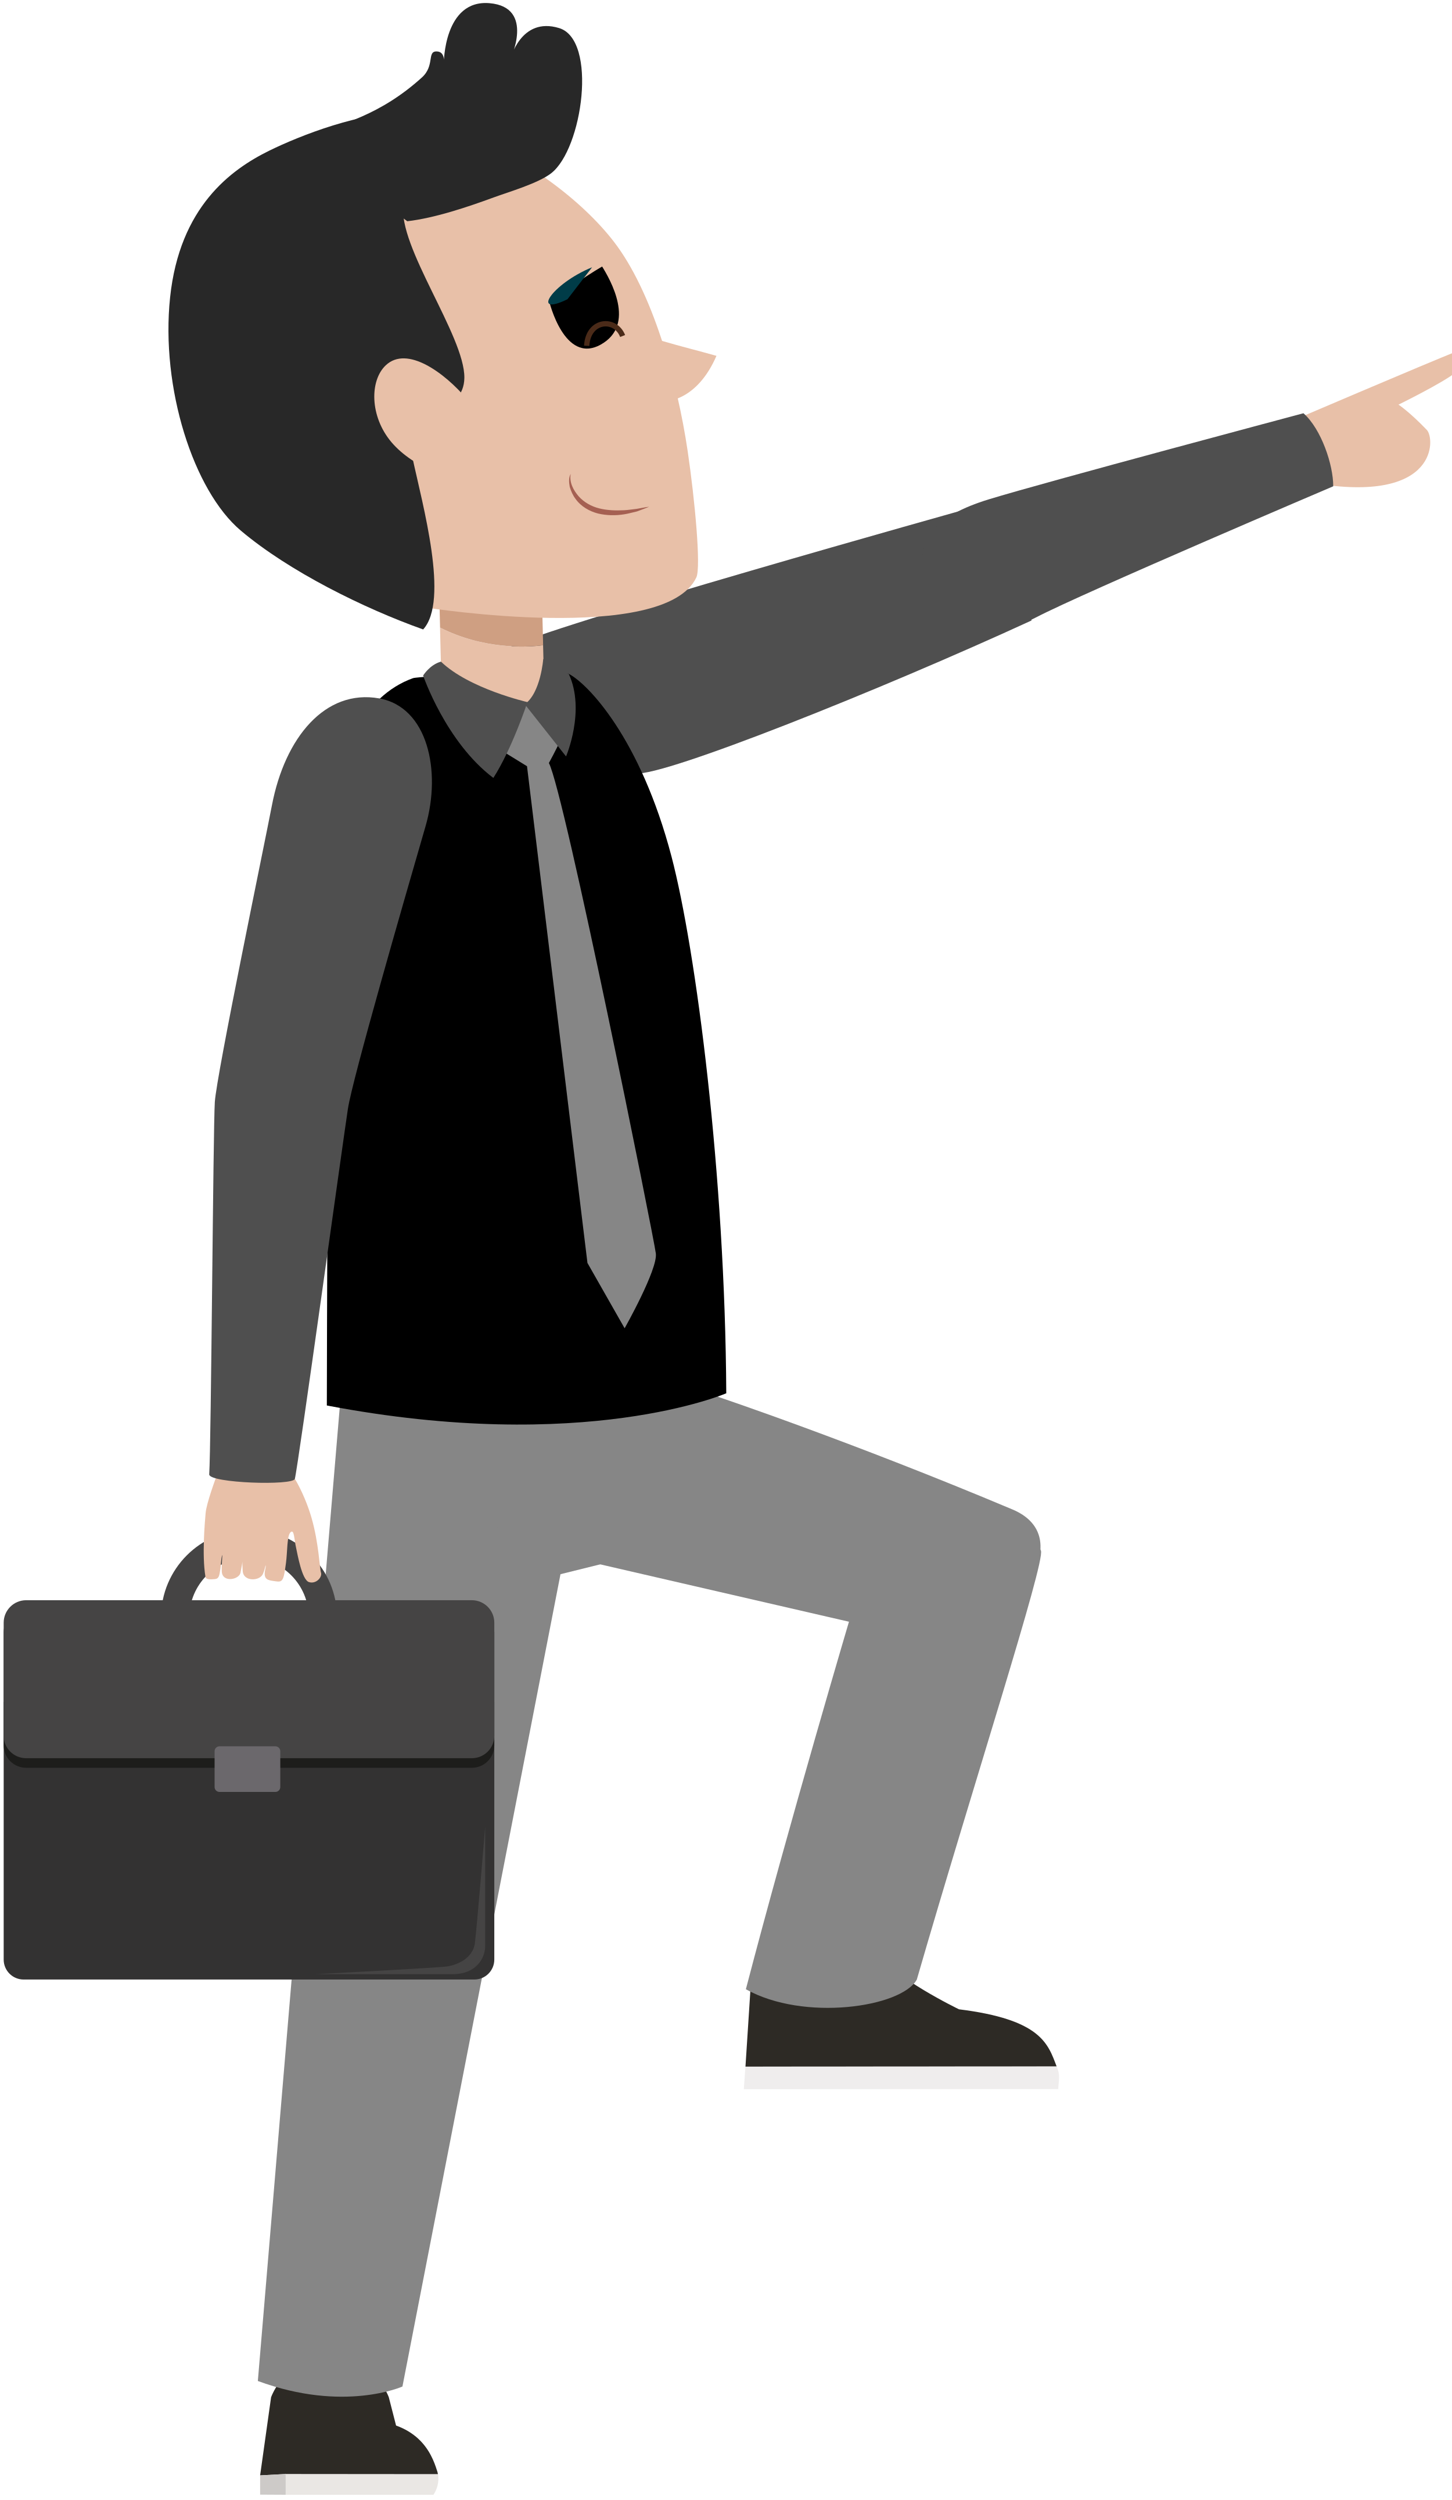 <?xml version="1.0" encoding="UTF-8"?> <svg xmlns="http://www.w3.org/2000/svg" viewBox="0 0 218.99 376.99" data-guides="{&quot;vertical&quot;:[],&quot;horizontal&quot;:[]}"><path fill="#4F4F4F" stroke="none" fill-opacity="1" stroke-width="1" stroke-opacity="1" id="tSvgbe0a8daa84" title="Path 1" d="M95.936 116.624C100.036 117.126 132.71 104.093 155.584 93.567C153.185 83.013 146.355 76.615 146.355 76.615C146.355 76.615 80.974 94.891 76.676 97.706C72.377 100.524 95.936 116.624 95.936 116.624Z" style=""></path><path fill="#E8C0A8" stroke="none" fill-opacity="1" stroke-width="1" stroke-opacity="1" id="tSvg13ca67be0f0" title="Path 2" d="M219.663 53.013C223.32 51.615 221.579 54.505 219.607 56.118C217.637 57.732 210.917 61.021 210.917 61.021C210.917 61.021 212.548 62.076 215.2 64.843C216.412 66.109 216.915 75.709 198.981 72.997C191.092 71.805 192.934 64.288 192.934 64.288C192.934 64.288 216.007 54.41 219.663 53.013Z" style=""></path><path fill="#4F4F4F" stroke="none" fill-opacity="1" stroke-width="1" stroke-opacity="1" id="tSvg12e678452f4" title="Path 3" d="M139.482 87.058C141.587 95.083 149.085 96.831 156.274 93.095C163.465 89.358 201.076 73.338 201.076 73.338C201.094 70.143 199.294 64.714 196.586 62.32C196.586 62.32 157.439 72.751 149.139 75.301C141.025 77.793 137.988 81.37 139.482 87.058Z" style=""></path><path fill="#2D2A25" stroke="none" fill-opacity="1" stroke-width="1" stroke-opacity="1" id="tSvg89abafd3b3" title="Path 4" d="M144.634 303.014C144.634 303.014 134.311 298.038 132.49 294.427C132.49 294.427 126.772 294.435 125.167 300.131C125.167 300.131 117.343 301.491 113.386 296.877C113.067 301.805 112.749 306.733 112.431 311.661C128.075 311.654 143.719 311.647 159.363 311.639C158.07 308.235 157.04 304.551 144.634 303.014Z"></path><path fill="#EFEDED" stroke="none" fill-opacity="1" stroke-width="1" stroke-opacity="1" id="tSvg17e54ca6bfe" title="Path 5" d="M112.426 311.659C112.344 312.795 112.263 313.931 112.181 315.067C127.988 315.06 143.796 315.052 159.603 315.044C159.657 313.681 159.965 312.999 159.359 311.637C143.715 311.644 128.07 311.652 112.426 311.659Z"></path><path fill="#2D2A25" stroke="none" fill-opacity="1" stroke-width="1" stroke-opacity="1" id="tSvg14233d251c8" title="Path 6" d="M60.956 370.538C60.184 367.531 59.411 364.524 58.639 361.517C58.639 361.517 56.463 355.33 49.761 355.33C43.06 355.33 40.885 361.517 40.885 361.517C40.334 365.445 39.783 369.372 39.232 373.3C40.517 373.231 41.803 373.162 43.088 373.093C49.044 372.241 55 371.389 60.956 370.538Z"></path><path fill="#EAE7E4" stroke="none" fill-opacity="1" stroke-width="1" stroke-opacity="1" id="tSvgced4c723b2" title="Path 7" d="M66.053 373.045C66.175 373.728 66.204 374.966 65.374 376.223C57.945 376.223 50.517 376.223 43.088 376.223C43.088 376.223 43.042 374.844 43.088 372.993C50.743 373.01 58.398 373.027 66.053 373.045Z"></path><path fill="#2D2A25" stroke="none" fill-opacity="1" stroke-width="1" stroke-opacity="1" id="tSvg6b89cbe84" title="Path 8" d="M43.091 372.866C43.207 370.905 47.326 364.934 54.224 364.934C63.052 364.934 65.079 369.937 65.892 372.526C65.892 372.526 65.983 372.742 66.048 373.109C58.393 373.102 50.738 373.096 43.083 373.09C43.086 373.017 43.087 372.943 43.091 372.866Z"></path><path fill="#868686" stroke="none" fill-opacity="1" stroke-width="1" stroke-opacity="1" id="tSvg12ec0d918ed" title="Path 9" d="M108.085 202.186C108.365 211.908 108.644 221.629 108.923 231.351C100.793 233.366 92.663 235.382 84.533 237.397C76.587 278.231 68.641 319.065 60.696 359.899C60.696 359.899 51.889 363.858 38.888 359.065C43.287 306.772 47.686 254.48 52.086 202.186C70.752 202.186 89.419 202.186 108.085 202.186Z"></path><path fill="#868686" stroke="none" fill-opacity="1" stroke-width="1" stroke-opacity="1" id="tSvgb3062079e6" title="Path 10" d="M74.691 232.258C74.691 232.258 130.014 245.036 138.091 246.871C149.388 249.438 164.358 232.542 152.709 227.637C128.347 217.38 108.32 210.659 108.32 210.659C98.47 213.644 88.619 216.63 78.769 219.615C78.769 219.615 75.773 224.582 74.691 232.258Z"></path><path fill="#333232" stroke="none" fill-opacity="1" stroke-width="1" stroke-opacity="1" id="tSvg106031b8fae" title="Path 11" d="M71.542 298.523C48.882 298.523 26.222 298.523 3.563 298.523C1.901 298.523 0.555 297.176 0.555 295.514C0.555 282.555 0.555 269.596 0.555 256.636C25.22 256.636 49.885 256.636 74.55 256.636C74.55 269.596 74.55 282.556 74.55 295.517C74.55 297.176 73.203 298.523 71.542 298.523Z"></path><path fill="#1D1D1B" stroke="none" fill-opacity="1" stroke-width="1" stroke-opacity="1" id="tSvg461976e6ff" title="Path 12" d="M71.163 266.593C48.756 266.593 26.35 266.593 3.943 266.593C2.072 266.593 0.555 265.077 0.555 263.206C0.555 257.522 0.555 251.838 0.555 246.155C0.555 244.284 2.072 242.766 3.943 242.766C26.35 242.766 48.756 242.766 71.163 242.766C73.034 242.766 74.551 244.283 74.551 246.155C74.551 251.838 74.551 257.522 74.551 263.206C74.551 265.077 73.034 266.593 71.163 266.593Z"></path><path fill="#454444" stroke="none" fill-opacity="1" stroke-width="1" stroke-opacity="1" id="tSvg10bb4486699" title="Path 13" d="M71.163 265.147C48.756 265.147 26.35 265.147 3.943 265.147C2.072 265.147 0.555 263.63 0.555 261.759C0.555 256.076 0.555 250.393 0.555 244.71C0.555 242.839 2.072 241.321 3.943 241.321C26.35 241.321 48.756 241.321 71.163 241.321C73.034 241.321 74.551 242.839 74.551 244.71C74.551 250.393 74.551 256.077 74.551 261.761C74.551 263.632 73.034 265.147 71.163 265.147Z"></path><path fill="#454444" stroke="none" fill-opacity="1" stroke-width="1" stroke-opacity="1" id="tSvg15b2bf980be" title="Path 14" d="M37.559 257.202C30.24 257.202 24.288 251.247 24.288 243.929C24.288 236.61 30.242 230.658 37.559 230.658C44.876 230.658 50.83 236.612 50.83 243.929C50.83 251.248 44.876 257.202 37.559 257.202ZM37.559 234.923C32.593 234.923 28.552 238.964 28.552 243.93C28.552 248.897 32.593 252.937 37.559 252.937C42.525 252.937 46.566 248.897 46.566 243.93C46.566 238.964 42.525 234.923 37.559 234.923Z"></path><path fill="#6B686C" stroke="none" fill-opacity="1" stroke-width="1" stroke-opacity="1" id="tSvg11bd48dddc8" title="Path 15" d="M41.53 270.235C38.723 270.235 35.915 270.235 33.107 270.235C32.697 270.235 32.365 269.903 32.365 269.493C32.365 267.693 32.365 265.893 32.365 264.092C32.365 263.683 32.697 263.351 33.107 263.351C35.915 263.351 38.723 263.351 41.53 263.351C41.94 263.351 42.272 263.683 42.272 264.092C42.272 265.892 42.272 267.692 42.272 269.492C42.272 269.903 41.94 270.235 41.53 270.235Z"></path><path fill="#454444" stroke="none" fill-opacity="1" stroke-width="1" stroke-opacity="1" id="tSvg2c97b6c246" title="Path 16" d="M73.173 275.495C73.173 275.495 73.173 291.609 73.173 293.449C73.173 295.288 71.849 297.716 68.243 297.716C64.637 297.716 47.567 297.716 47.567 297.716C47.567 297.716 66.11 296.76 67.508 296.538C68.906 296.318 71.335 295.361 71.627 293.007C71.922 290.652 73.173 275.495 73.173 275.495Z"></path><path fill="#E8C0A8" stroke="none" fill-opacity="1" stroke-width="1" stroke-opacity="1" id="tSvg72ac717b4f" title="Path 17" d="M81.908 97.301C81.994 100.76 82.08 104.218 82.165 107.676C77.009 107.833 71.853 107.99 66.698 108.147C66.586 103.648 66.475 99.15 66.363 94.651C72.864 97.926 79.274 97.653 81.908 97.301Z"></path><path fill="#CF9F82" stroke="none" fill-opacity="1" stroke-width="1" stroke-opacity="1" id="tSvg67e3bd5aa5" title="Path 18" d="M66.37 94.647C66.284 91.181 66.199 87.715 66.113 84.249C71.269 84.092 76.425 83.934 81.581 83.776C81.692 88.283 81.804 92.79 81.915 97.296C79.279 97.65 72.87 97.923 66.37 94.647Z"></path><path fill="#E8C0A8" stroke="none" fill-opacity="1" stroke-width="1" stroke-opacity="1" id="tSvg15804448983" title="Path 19" d="M75.531 110.024C66.374 110.024 64.179 104.381 63.863 102.616C70.366 101.161 76.804 100.575 84.809 101.777C84.992 103.826 84.523 110.024 75.531 110.024Z"></path><path fill="black" stroke="none" fill-opacity="1" stroke-width="1" stroke-opacity="1" id="tSvg12a1b3eef83" title="Path 20" d="M62.284 102.273C62.782 102.096 67.791 101.863 68.298 101.761C68.648 103.526 74.151 107.958 77.933 108.029C84.086 108.145 83.826 103.695 83.621 101.645C84.362 101.745 85.088 101.261 85.785 101.623C88.682 103.123 96.605 111.367 101.277 129.176C104.97 143.257 109.367 177.148 109.535 210.114C109.535 210.114 88.164 219.368 49.294 211.954C49.294 211.954 49.416 131.548 50.115 122.68C50.814 113.812 54.712 104.984 62.284 102.273Z"></path><path fill="#868686" stroke="none" fill-opacity="1" stroke-width="1" stroke-opacity="1" id="tSvg27bc92a10e" title="Path 21" d="M75.698 113.218C76.96 113.995 78.222 114.773 79.483 115.55C82.522 140.52 85.56 165.49 88.599 190.46C90.467 193.744 92.336 197.028 94.205 200.312C94.205 200.312 99.217 191.436 98.914 189.026C98.613 186.616 85.13 119.522 82.784 115.066C83.678 113.447 84.545 111.633 84.545 111.633C84.545 111.633 80.517 106.016 79.247 106.109C77.977 106.201 75.698 113.218 75.698 113.218Z"></path><path fill="#E8C0A8" stroke="none" fill-opacity="1" stroke-width="1" stroke-opacity="1" id="tSvg27f7565fae" title="Path 22" d="M40.735 219.941C40.735 219.941 43.41 221.218 44.476 223.021C45.543 224.825 46.456 227.051 46.993 228.927C48.089 232.75 48.191 236.442 48.411 237.154C48.632 237.863 47.651 238.937 46.586 238.582C45.522 238.227 44.867 234.35 44.673 233.496C44.344 232.044 44.38 230.557 43.82 231.072C43.261 231.587 43.355 234.101 43.13 235.705C43.074 236.104 42.977 236.816 42.927 237.094C42.638 238.73 42.286 238.57 41.163 238.409C40.348 238.292 39.801 238.119 39.944 237.008C39.987 236.676 40.121 236.303 40.061 236.038C39.964 236.398 39.879 236.847 39.645 237.374C39.16 238.468 36.666 238.55 36.606 236.883C36.544 236.078 36.557 235.385 36.548 235.528C36.527 235.924 36.41 236.335 36.272 237.159C36.093 238.23 33.508 238.742 33.448 236.963C33.409 235.805 33.554 234.768 33.515 234.471C33.311 235.179 33.329 236.065 33.235 236.625C33.077 237.582 33.048 238.082 32.395 238.139C31.743 238.195 30.976 238.232 30.976 237.727C30.453 234.532 30.889 229.616 31.012 228.177C31.134 226.737 32.467 223.066 32.84 222.138C32.878 221.679 32.893 221.484 32.875 220.982C32.837 219.913 33.386 219.529 34.491 219.264C35.671 218.982 36.851 218.699 38.031 218.416C39.238 218.127 40.448 218.81 40.735 219.941Z"></path><path fill="#4F4F4F" stroke="none" fill-opacity="1" stroke-width="1" stroke-opacity="1" id="tSvg11793c94465" title="Path 23" d="M44.469 223.019C44.973 221.055 51.778 171.709 52.476 167.187C53.173 162.664 60.832 136.158 64.189 124.57C66.599 116.251 64.502 106.615 57.184 105.32C49.026 103.875 42.964 111.25 41.015 121.431C39.899 127.253 32.656 162.085 32.399 166.198C32.143 170.309 31.854 217.679 31.553 222.365C31.671 223.668 44.198 224.074 44.469 223.019Z"></path><path fill="#4F4F4F" stroke="none" fill-opacity="1" stroke-width="1" stroke-opacity="1" id="tSvga31c606872" title="Path 24" d="M66.506 99.779C64.818 100.24 63.816 101.875 63.816 101.875C63.816 101.875 67.236 111.911 74.407 117.315C77.214 112.95 79.553 105.882 79.553 105.882C79.553 105.882 70.768 103.886 66.506 99.779Z"></path><path fill="#4F4F4F" stroke="none" fill-opacity="1" stroke-width="1" stroke-opacity="1" id="tSvg82688749f8" title="Path 25" d="M79.143 106.201C81.219 108.825 83.295 111.45 85.371 114.074C85.371 114.074 88.346 107.15 85.779 101.622C84.844 101.154 81.932 99.377 81.932 99.377C81.932 99.377 81.551 104.512 79.143 106.201Z"></path><path fill="#E8C0A8" stroke="none" fill-opacity="1" stroke-width="1" stroke-opacity="1" id="tSvg123393b6900" title="Path 26" d="M64.305 91.634C64.305 91.634 100.22 97.285 105.023 87.077C105.75 85.54 104.79 75.317 103.716 68.045C102.13 57.305 98.379 43.942 92.56 36.418C82.942 23.987 58.682 11.227 47.178 21.515C35.677 31.8 13.166 62.92 64.305 91.634Z"></path><path fill="#E8C0A8" stroke="none" fill-opacity="1" stroke-width="1" stroke-opacity="1" id="tSvgabce840ce7" title="Path 27" d="M91.933 50.459C91.903 50.454 91.891 50.452 91.854 50.448C91.846 49.761 91.838 49.075 91.829 48.388C97.215 51.011 102.781 52.167 108.056 53.663C103.139 65.027 91.812 61.29 89.729 50.795C90.547 50.477 91.436 50.446 91.933 50.459C92.523 50.534 92.414 50.473 91.933 50.459Z"></path><path fill="#D0904B" stroke="none" fill-opacity="1" stroke-width="1" stroke-opacity="1" id="tSvg4e1b6f9a8d" title="Path 28" d="M77.128 23.089C77.762 23.328 78.397 23.567 79.031 23.806Z"></path><path fill="#282828" stroke="none" fill-opacity="1" stroke-width="1" stroke-opacity="1" id="tSvg611bf6be12" title="Path 29" d="M62.191 68.959C63.75 76.199 67.784 90.59 63.821 94.923C54.913 91.755 43.602 86.176 36.3 80.003C29.19 73.996 24.213 58.508 25.654 44.847C27.095 31.186 34.826 25.579 40.563 22.745C45.199 20.458 54.764 16.698 61.52 17.072C64.634 17.245 67.973 17.848 70.898 18.841C72.591 19.416 75.519 21.987 77.605 23.265C77.29 23.148 76.977 23.03 76.662 22.912C74.062 27.591 61.617 25.419 60.844 30.854C59.944 37.152 70.102 50.656 70.035 56.976C69.98 62.375 62.738 61.914 62.191 68.959Z"></path><path fill="#E8C0A8" stroke="none" fill-opacity="1" stroke-width="1" stroke-opacity="1" id="tSvg11ad2334cb2" title="Path 30" d="M59.031 66.676C62.317 70.568 69.153 73.282 71.71 71.123C74.268 68.962 73.679 64.059 70.396 60.166C67.111 56.278 61.413 52.029 58.177 55.091C55.747 57.391 55.748 62.785 59.031 66.676Z"></path><path fill="#282828" stroke="none" fill-opacity="1" stroke-width="1" stroke-opacity="1" id="tSvg817abe4f2e" title="Path 31" d="M46.588 20.44C43.388 21.55 43.835 22.614 46.994 25.069C49.104 26.71 57.784 33.952 60.038 32.324C60.5 32.67 60.963 33.017 61.425 33.363C65.573 32.89 70.547 31.208 74.477 29.766C76.683 28.957 81.135 27.663 83.112 26.141C87.876 22.476 90.155 6.02 84.332 4.236C78.508 2.451 76.945 9.004 76.945 9.004C76.945 9.004 80.762 1.08 73.84 0.48C66.918 -0.119 66.934 9.561 66.934 9.561C66.934 9.561 67.234 7.737 65.809 7.756C64.385 7.774 65.596 9.909 63.619 11.694C57.288 17.409 51.538 18.725 46.588 20.44Z"></path><path fill="url(#tSvgGradient291edf5618)" stroke="none" fill-opacity="1" stroke-width="1" stroke-opacity="1" id="tSvg13699f2406d" title="Path 32" d="M90.813 40.193C91.98 42.088 96.026 48.986 90.568 51.985C85.11 54.983 82.839 45.458 82.839 45.458C82.839 45.458 88.341 41.611 90.813 40.193Z"></path><path fill="#003C48" stroke="none" fill-opacity="1" stroke-width="1" stroke-opacity="1" id="tSvg1333d648e6d" title="Path 33" d="M89.298 40.306C83.105 42.858 80.044 47.835 85.586 45.127Z"></path><path fill="none" stroke="#4B2B19" fill-opacity="1" stroke-width="0.801" stroke-opacity="1" stroke-miterlimit="10" id="tSvg1ed00f73d3" title="Path 34" d="M88.487 52.15C88.696 48.192 92.8 47.857 93.905 50.672"></path><path fill="#A56052" stroke="none" fill-opacity="1" stroke-width="1" stroke-opacity="1" id="tSvg50fbed2884" title="Path 35" d="M86.075 71.461C85.825 72.74 86.502 73.957 87.279 74.853C88.095 75.762 89.192 76.373 90.382 76.668C91.576 76.966 92.831 77.008 94.095 76.948C94.726 76.919 95.357 76.807 95.995 76.743C96.627 76.637 97.257 76.502 97.906 76.416C97.311 76.674 96.695 76.885 96.082 77.123C95.447 77.268 94.814 77.451 94.163 77.557C92.859 77.767 91.502 77.752 90.179 77.438C88.872 77.098 87.604 76.362 86.806 75.239C86.392 74.693 86.114 74.061 85.927 73.418C85.81 72.766 85.741 72.043 86.075 71.461Z"></path><path fill="#CDCAC8" stroke="none" fill-opacity="1" stroke-width="1" stroke-opacity="1" id="tSvg13eab35c040" title="Path 36" d="M39.232 373.301C39.232 374.269 39.232 375.237 39.232 376.205C40.517 376.212 41.803 376.219 43.088 376.225C43.088 375.182 43.088 374.138 43.088 373.094C41.803 373.163 40.517 373.232 39.232 373.301Z"></path><path fill="#868686" stroke="none" fill-opacity="1" stroke-width="1" stroke-opacity="1" id="tSvg16191fd687d" title="Path 37" d="M128.458 243.143C128.458 243.143 119.031 274.907 112.493 299.986C121.194 304.881 135.924 302.728 138.271 298.535C146.792 269.096 157.64 235.642 156.994 233.847C155.096 228.573 128.458 243.143 128.458 243.143Z"></path><defs><linearGradient id="tSvgGradient291edf5618" x1="86.758" x2="91.159" y1="43.201" y2="51.293" gradientUnits="userSpaceOnUse" gradientTransform=""><stop offset="0" stop-color="hsl(25.272,46.8%,60.2%)" stop-opacity="1" transform="translate(-5556.997, -4717.986)"></stop><stop offset="1" stop-color="hsl(25.272,46.8%,60.2%)" stop-opacity="0" transform="translate(-5556.997, -4717.986)"></stop></linearGradient></defs></svg> 